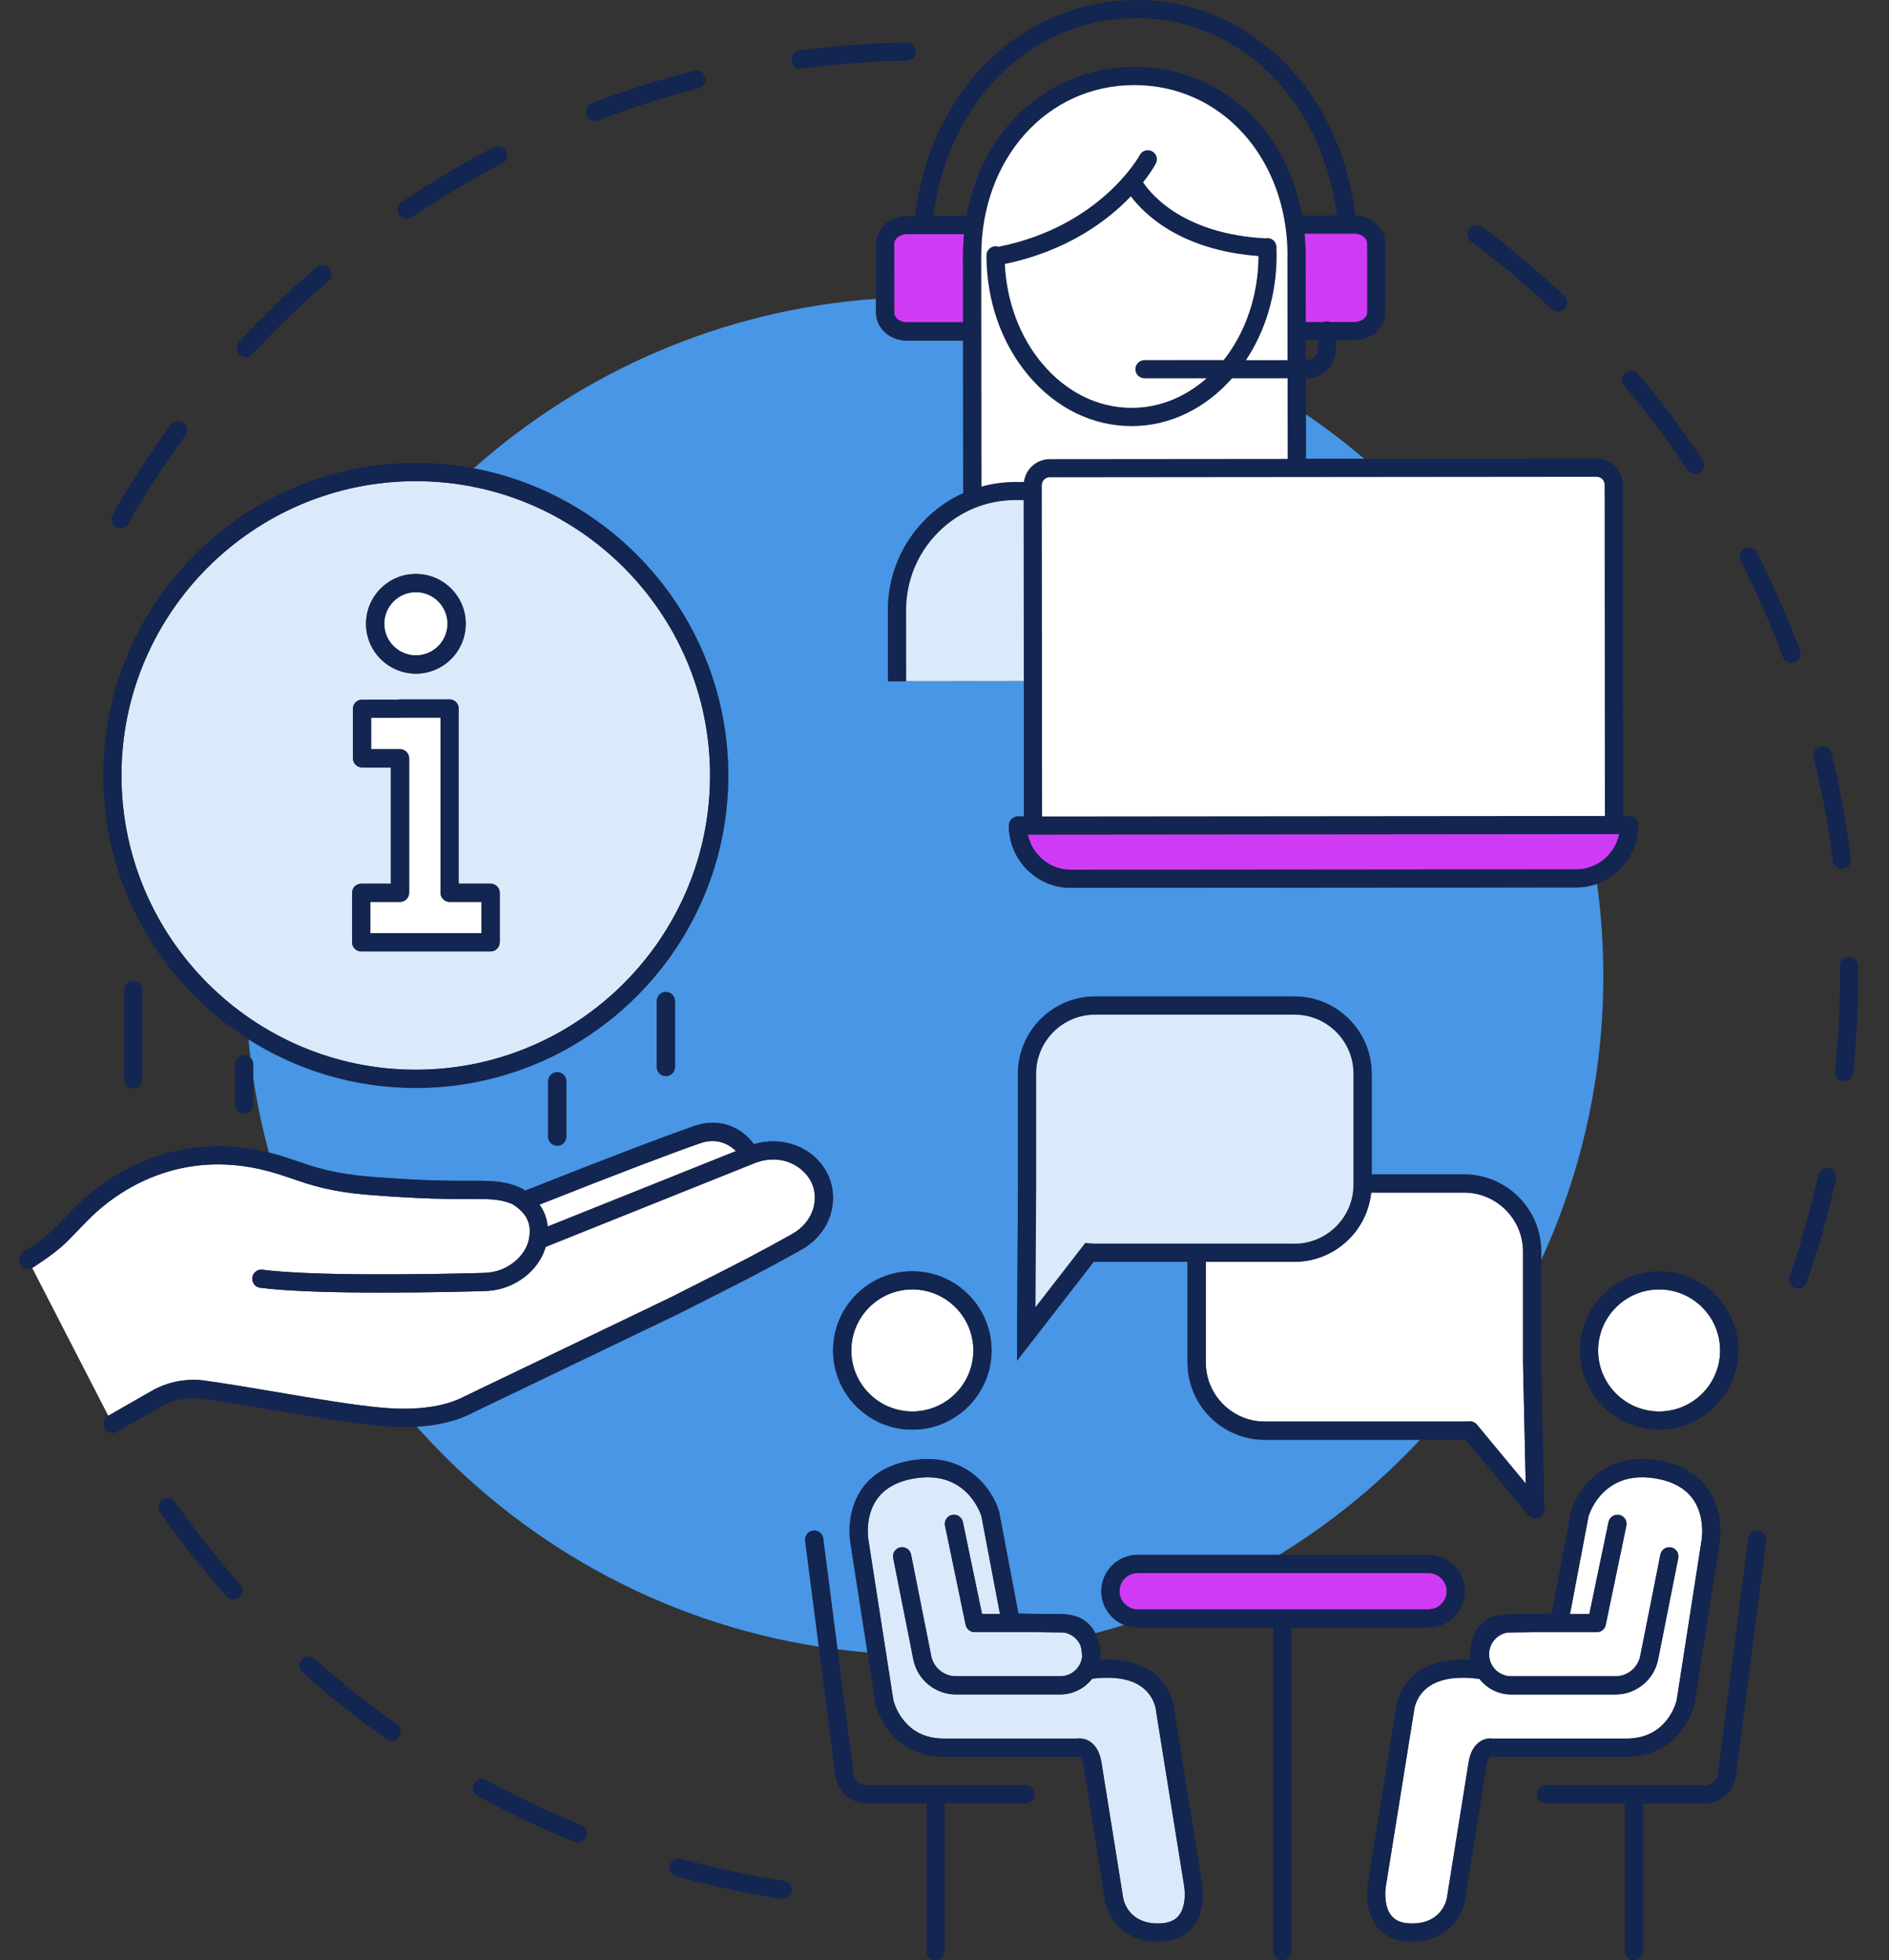 <svg width="53" height="55" viewBox="0 0 53 55" fill="none" xmlns="http://www.w3.org/2000/svg">
<rect x="0" y="0" width="53" height="55" fill="#333333" stroke="none"/>
<g clip-path="url(#clip0_187_575)">
<path d="M4.906 42.136C4.824 42.02 4.666 41.993 4.55 42.074C4.435 42.155 4.407 42.314 4.488 42.429C5.062 43.248 5.692 44.042 6.357 44.79C6.408 44.846 6.478 44.876 6.548 44.876C6.608 44.876 6.669 44.855 6.718 44.811C6.823 44.718 6.833 44.556 6.739 44.451C6.086 43.717 5.469 42.939 4.906 42.136Z" fill="#132551"/>
<path d="M11.136 48.38C10.335 47.814 9.558 47.195 8.826 46.541C8.72 46.448 8.559 46.456 8.465 46.561C8.371 46.667 8.38 46.828 8.485 46.922C9.231 47.589 10.024 48.22 10.842 48.798C10.887 48.829 10.938 48.845 10.989 48.845C11.069 48.845 11.147 48.808 11.197 48.736C11.279 48.621 11.252 48.462 11.136 48.381V48.38Z" fill="#132551"/>
<path d="M21.996 52.77C21.024 52.62 20.053 52.413 19.108 52.153C18.972 52.116 18.831 52.195 18.794 52.332C18.757 52.467 18.837 52.608 18.973 52.645C19.938 52.91 20.928 53.122 21.919 53.275C21.932 53.277 21.945 53.278 21.958 53.278C22.081 53.278 22.191 53.188 22.21 53.062C22.231 52.922 22.136 52.793 21.996 52.771V52.77Z" fill="#132551"/>
<path d="M16.311 51.206C15.402 50.838 14.504 50.413 13.642 49.942C13.518 49.874 13.362 49.92 13.295 50.043C13.228 50.167 13.273 50.323 13.397 50.39C14.276 50.87 15.192 51.304 16.119 51.679C16.15 51.692 16.182 51.698 16.215 51.698C16.315 51.698 16.411 51.638 16.452 51.538C16.505 51.407 16.442 51.259 16.311 51.206Z" fill="#132551"/>
<path d="M51.319 32.776C51.182 32.745 51.045 32.833 51.015 32.97C50.802 33.928 50.532 34.884 50.209 35.811C50.163 35.945 50.233 36.089 50.367 36.136C50.395 36.146 50.423 36.15 50.45 36.15C50.556 36.15 50.655 36.083 50.691 35.978C51.02 35.032 51.296 34.057 51.513 33.081C51.543 32.943 51.457 32.806 51.319 32.776Z" fill="#132551"/>
<path d="M47.344 13.18C47.393 13.255 47.475 13.294 47.557 13.294C47.605 13.294 47.654 13.28 47.698 13.251C47.815 13.172 47.847 13.015 47.769 12.897C47.215 12.064 46.608 11.255 45.961 10.489C45.869 10.382 45.709 10.367 45.601 10.459C45.494 10.55 45.48 10.711 45.571 10.819C46.205 11.569 46.802 12.364 47.344 13.18Z" fill="#132551"/>
<path d="M41.277 6.777C42.064 7.364 42.824 8.002 43.54 8.675C43.589 8.721 43.652 8.744 43.715 8.744C43.783 8.744 43.85 8.717 43.9 8.664C43.997 8.561 43.992 8.399 43.889 8.303C43.16 7.617 42.384 6.966 41.582 6.367C41.469 6.283 41.309 6.306 41.224 6.419C41.14 6.533 41.163 6.693 41.276 6.777H41.277Z" fill="#132551"/>
<path d="M51.424 24.158C51.44 24.287 51.55 24.382 51.677 24.382C51.688 24.382 51.698 24.382 51.709 24.38C51.849 24.363 51.948 24.235 51.931 24.094C51.807 23.1 51.623 22.103 51.386 21.133C51.352 20.996 51.214 20.912 51.077 20.946C50.941 20.979 50.856 21.118 50.89 21.254C51.123 22.207 51.303 23.183 51.426 24.158H51.424Z" fill="#132551"/>
<path d="M52.133 27.099C52.132 26.959 52.016 26.848 51.875 26.847C51.734 26.849 51.621 26.963 51.623 27.105C51.623 27.198 51.624 27.29 51.624 27.383C51.624 28.276 51.578 29.175 51.486 30.056C51.472 30.196 51.574 30.322 51.714 30.336C51.723 30.336 51.732 30.337 51.74 30.337C51.87 30.337 51.98 30.239 51.993 30.108C52.087 29.209 52.133 28.293 52.133 27.382C52.133 27.288 52.133 27.194 52.132 27.099H52.133Z" fill="#132551"/>
<path d="M50.351 18.582C50.483 18.533 50.551 18.386 50.502 18.254C50.153 17.316 49.746 16.388 49.291 15.496C49.227 15.37 49.073 15.32 48.947 15.384C48.822 15.449 48.772 15.602 48.836 15.728C49.282 16.603 49.682 17.512 50.023 18.431C50.062 18.534 50.159 18.598 50.262 18.598C50.291 18.598 50.322 18.593 50.351 18.582Z" fill="#132551"/>
<path d="M6.897 10.017C6.965 10.017 7.033 9.99 7.085 9.936C7.752 9.215 8.467 8.526 9.211 7.887C9.318 7.796 9.331 7.634 9.238 7.527C9.147 7.42 8.985 7.408 8.879 7.5C8.119 8.152 7.39 8.856 6.71 9.59C6.614 9.693 6.62 9.855 6.724 9.951C6.773 9.996 6.835 10.019 6.898 10.019L6.897 10.017Z" fill="#132551"/>
<path d="M3.25 14.787C3.29 14.81 3.333 14.82 3.377 14.82C3.465 14.82 3.551 14.774 3.599 14.691C4.084 13.839 4.624 13.006 5.205 12.213C5.288 12.099 5.263 11.94 5.15 11.856C5.036 11.773 4.877 11.798 4.793 11.912C4.201 12.719 3.65 13.57 3.155 14.439C3.085 14.562 3.128 14.717 3.25 14.788V14.787Z" fill="#132551"/>
<path d="M22.464 1.926C22.475 1.926 22.487 1.926 22.498 1.924C23.468 1.794 24.459 1.719 25.443 1.701C25.583 1.698 25.696 1.581 25.693 1.441C25.69 1.3 25.574 1.186 25.433 1.19C24.429 1.21 23.419 1.286 22.43 1.419C22.29 1.438 22.192 1.565 22.211 1.706C22.228 1.834 22.337 1.927 22.464 1.927V1.926Z" fill="#132551"/>
<path d="M16.695 3.39C16.725 3.39 16.756 3.384 16.786 3.372C17.702 3.023 18.648 2.723 19.6 2.482C19.736 2.447 19.819 2.309 19.785 2.172C19.751 2.035 19.611 1.953 19.474 1.987C18.505 2.233 17.54 2.539 16.604 2.895C16.473 2.945 16.406 3.093 16.456 3.225C16.496 3.326 16.592 3.39 16.696 3.39H16.695Z" fill="#132551"/>
<path d="M11.414 6.138C11.464 6.138 11.514 6.124 11.557 6.094C12.371 5.543 13.224 5.035 14.093 4.582C14.217 4.517 14.267 4.363 14.201 4.237C14.136 4.113 13.982 4.064 13.857 4.129C12.97 4.59 12.1 5.109 11.271 5.671C11.154 5.75 11.123 5.909 11.202 6.026C11.252 6.099 11.332 6.138 11.414 6.138Z" fill="#132551"/>
<path d="M30.9 44.645C30.9 44.083 31.357 43.626 31.919 43.626H35.889C37.348 42.73 38.678 41.642 39.843 40.397H35.487C34.292 40.397 33.32 39.425 33.32 38.23V35.404H30.728C30.714 35.404 30.7 35.404 30.686 35.404L28.535 38.179L28.562 33.261C28.562 33.253 28.562 33.246 28.562 33.238V30.126C28.562 28.931 29.534 27.959 30.729 27.959H36.319C37.513 27.959 38.486 28.93 38.486 30.126V32.952H41.077C42.272 32.952 43.244 33.924 43.244 35.119V35.348C44.361 32.925 44.985 30.227 44.985 27.383C44.985 26.506 44.925 25.643 44.81 24.799C44.627 24.865 44.43 24.899 44.229 24.899L30.045 24.912H30.043C29.085 24.912 28.307 24.128 28.306 23.165C28.306 23.098 28.333 23.032 28.38 22.984C28.428 22.936 28.493 22.909 28.561 22.909H28.729L28.726 19.11L25.426 19.114H24.915L24.913 17.13C24.913 16.167 25.284 15.262 25.958 14.581C26.274 14.262 26.637 14.012 27.033 13.834C27.029 13.816 27.027 13.798 27.027 13.779L27.023 9.555H25.446V9.556C25.222 9.556 25.009 9.478 24.847 9.339C24.674 9.189 24.58 8.988 24.579 8.771V8.384C20.259 8.689 16.338 10.434 13.291 13.141C17.352 13.906 20.433 17.478 20.433 21.757C20.433 26.591 16.5 30.524 11.666 30.524C9.941 30.524 8.331 30.023 6.973 29.16C6.989 29.333 7.007 29.506 7.028 29.678C7.076 29.724 7.105 29.788 7.105 29.86V30.246C7.212 30.958 7.36 31.656 7.544 32.34C7.679 32.373 7.816 32.41 7.953 32.454C8.094 32.498 8.227 32.544 8.355 32.587C8.886 32.768 9.386 32.94 10.447 33.022C11.908 33.136 12.575 33.134 13.22 33.132H13.412C13.708 33.132 13.98 33.138 14.283 33.215C14.469 33.263 14.609 33.322 14.713 33.393C14.72 33.398 14.727 33.403 14.733 33.408C16.998 32.511 18.597 31.899 19.485 31.592C20.216 31.338 20.826 31.655 21.151 32.103C21.973 31.86 22.824 32.188 23.201 32.906C23.558 33.583 23.374 34.582 22.447 35.084C21.479 35.626 20.964 35.886 19.939 36.406C19.679 36.536 19.388 36.684 19.047 36.857C19.046 36.857 19.044 36.859 19.042 36.86L13.272 39.632C12.842 39.861 12.313 39.993 11.693 40.029C14.561 43.258 18.51 45.505 22.974 46.202L22.591 43.232C22.573 43.092 22.671 42.964 22.812 42.946C22.951 42.928 23.08 43.026 23.098 43.167L23.499 46.277C23.777 46.312 24.057 46.341 24.339 46.364L23.866 43.328C23.851 43.244 23.721 42.459 24.167 41.8C24.453 41.377 24.904 41.104 25.509 40.99C27.094 40.69 27.851 41.788 28.03 42.41L28.035 42.433L28.573 45.273C28.697 45.276 28.878 45.282 29.122 45.285H29.748C29.8 45.285 29.85 45.291 29.9 45.297C30.277 45.32 30.496 45.493 30.614 45.641C30.661 45.698 30.699 45.76 30.73 45.823C31.002 45.753 31.273 45.675 31.54 45.594C31.165 45.443 30.9 45.075 30.9 44.648V44.645ZM15.889 31.892C15.889 32.033 15.774 32.147 15.634 32.147C15.493 32.147 15.379 32.033 15.379 31.892V30.338C15.379 30.197 15.493 30.083 15.634 30.083C15.774 30.083 15.889 30.197 15.889 30.338V31.892ZM18.937 29.939C18.937 30.08 18.822 30.194 18.682 30.194C18.541 30.194 18.427 30.08 18.427 29.939V28.087C18.427 27.946 18.541 27.831 18.682 27.831C18.822 27.831 18.937 27.946 18.937 28.087V29.939ZM25.596 40.113C24.371 40.113 23.374 39.116 23.374 37.891C23.374 36.665 24.371 35.668 25.596 35.668C26.822 35.668 27.819 36.665 27.819 37.891C27.819 39.116 26.822 40.113 25.596 40.113Z" fill="#4896E5"/>
<path d="M38.276 12.873C37.754 12.428 37.208 12.01 36.638 11.623V12.875L38.276 12.874V12.873Z" fill="#4896E5"/>
<path d="M25.18 8.952C25.248 9.011 25.344 9.044 25.445 9.044H27.022L27.02 7.181C27.02 6.973 27.03 6.768 27.049 6.567H25.442C25.249 6.569 25.085 6.695 25.085 6.844L25.087 8.77C25.087 8.86 25.145 8.923 25.179 8.952H25.18Z" fill="#CF3BF5"/>
<path d="M24.845 9.339C25.007 9.478 25.22 9.556 25.444 9.556H27.022L27.026 13.779C27.026 13.798 27.028 13.816 27.032 13.834C26.636 14.012 26.273 14.263 25.957 14.581C25.282 15.262 24.911 16.167 24.912 17.13L24.914 19.114H25.425L25.423 17.128C25.423 16.302 25.74 15.524 26.32 14.94C26.898 14.355 27.669 14.033 28.488 14.032H28.72L28.725 19.11L28.728 22.907H28.56C28.493 22.907 28.427 22.934 28.379 22.982C28.331 23.03 28.305 23.095 28.305 23.163C28.305 24.127 29.084 24.91 30.042 24.91H30.044L44.228 24.897C44.43 24.897 44.626 24.862 44.81 24.797C45.05 24.71 45.271 24.571 45.456 24.384C45.784 24.053 45.964 23.614 45.964 23.147C45.964 23.006 45.849 22.892 45.709 22.892H45.541L45.533 13.603C45.533 13.197 45.203 12.866 44.798 12.866L38.279 12.872H36.641L36.64 11.622V10.611H36.665C37.117 10.611 37.486 10.24 37.485 9.785V9.544H38.003C38.228 9.544 38.441 9.466 38.603 9.326C38.775 9.176 38.87 8.974 38.869 8.757L38.867 6.831C38.867 6.614 38.772 6.412 38.6 6.264C38.444 6.129 38.242 6.054 38.029 6.048C37.825 4.421 37.196 2.998 36.202 1.923C35.055 0.682 33.53 0 31.905 0H31.9C30.332 0.001 28.846 0.614 27.718 1.724C26.596 2.827 25.892 4.324 25.672 6.059H25.445C24.967 6.059 24.578 6.412 24.578 6.845V8.384L24.58 8.771C24.58 8.988 24.675 9.19 24.848 9.339H24.845ZM25.086 6.844C25.086 6.696 25.249 6.569 25.443 6.569H27.05C27.031 6.769 27.021 6.974 27.021 7.182L27.023 9.043H25.446V9.044C25.345 9.044 25.249 9.01 25.181 8.952C25.146 8.923 25.089 8.86 25.089 8.77L25.087 6.844H25.086ZM38.267 8.941C38.198 9 38.102 9.034 38.001 9.034H37.32C37.291 9.023 37.26 9.017 37.227 9.017C37.194 9.017 37.163 9.024 37.133 9.035H36.635L36.633 7.174C36.633 6.966 36.622 6.761 36.603 6.56H37.998V6.559C38.099 6.559 38.195 6.593 38.264 6.651C38.298 6.681 38.355 6.744 38.355 6.833L38.357 8.759C38.357 8.849 38.3 8.912 38.266 8.941H38.267ZM32.111 10.105C31.971 10.105 31.856 10.22 31.856 10.361C31.856 10.501 31.971 10.616 32.111 10.616H33.854C33.266 11.135 32.539 11.443 31.754 11.444H31.751C30.809 11.444 29.92 11.005 29.249 10.209C28.614 9.455 28.245 8.469 28.194 7.408C29.963 7.037 31.087 6.182 31.73 5.51C32.116 6.024 33.139 7.023 35.311 7.186C35.306 8.315 34.935 9.342 34.336 10.104L32.112 10.106L32.111 10.105ZM35.821 7.158C35.821 7.095 35.82 7.031 35.818 6.966C35.82 6.941 35.818 6.916 35.813 6.892L35.811 6.881C35.784 6.751 35.663 6.664 35.53 6.68C35.52 6.681 35.51 6.683 35.501 6.685C33.246 6.562 32.33 5.494 32.074 5.113C32.306 4.82 32.418 4.614 32.432 4.587C32.497 4.462 32.45 4.309 32.325 4.242C32.201 4.176 32.046 4.224 31.981 4.348C31.97 4.368 30.884 6.35 28.016 6.922C27.979 6.91 27.938 6.905 27.897 6.911C27.771 6.929 27.679 7.036 27.679 7.164C27.68 8.436 28.1 9.634 28.86 10.536C29.63 11.45 30.657 11.954 31.752 11.954H31.755C32.848 11.954 33.84 11.441 34.572 10.613H36.128L36.13 12.874L29.455 12.88C29.084 12.88 28.776 13.16 28.729 13.521H28.49C28.164 13.521 27.845 13.566 27.539 13.652L27.533 7.181C27.531 4.45 29.376 2.39 31.825 2.387H31.829C34.276 2.387 36.123 4.443 36.126 7.173L36.129 10.101H34.965C35.503 9.289 35.825 8.267 35.824 7.157L35.821 7.158ZM44.797 13.378C44.92 13.378 45.02 13.481 45.02 13.605L45.029 22.894L29.238 22.908L29.23 13.619C29.23 13.494 29.331 13.391 29.454 13.391L44.797 13.377V13.378ZM30.042 24.401C29.453 24.401 28.959 23.979 28.841 23.419L45.425 23.404C45.377 23.638 45.263 23.852 45.092 24.025C44.861 24.258 44.552 24.388 44.226 24.388L30.042 24.401ZM36.973 9.787C36.973 9.961 36.834 10.101 36.663 10.101H36.637V9.546H36.974V9.787H36.973ZM31.898 0.51H31.903C33.383 0.51 34.776 1.135 35.825 2.269C36.734 3.251 37.313 4.554 37.512 6.047H36.534C36.346 5.009 35.9 4.078 35.23 3.356C34.343 2.402 33.134 1.877 31.827 1.877H31.823C30.515 1.878 29.305 2.406 28.419 3.363C27.75 4.086 27.305 5.017 27.119 6.057H26.183C26.626 2.783 28.951 0.513 31.898 0.51Z" fill="#132551"/>
<path d="M38.265 6.65C38.196 6.591 38.1 6.558 37.999 6.558H36.604C36.623 6.761 36.634 6.966 36.634 7.174L36.636 9.035H37.134C37.164 9.023 37.195 9.016 37.228 9.016C37.261 9.016 37.292 9.023 37.321 9.034H38.002C38.103 9.034 38.199 8.999 38.268 8.941C38.302 8.912 38.359 8.849 38.359 8.759L38.357 6.833C38.357 6.744 38.3 6.681 38.266 6.651L38.265 6.65Z" fill="#CF3BF5"/>
<path d="M36.124 7.174C36.122 4.444 34.274 2.388 31.827 2.388H31.823C29.374 2.39 27.529 4.451 27.531 7.182L27.537 13.653C27.844 13.568 28.162 13.523 28.488 13.523H28.727C28.774 13.162 29.081 12.882 29.453 12.882L36.128 12.876L36.126 10.614H34.569C33.838 11.443 32.846 11.955 31.753 11.956H31.75C30.655 11.956 29.628 11.453 28.857 10.538C28.097 9.636 27.678 8.439 27.677 7.166C27.677 7.039 27.769 6.932 27.895 6.913C27.936 6.907 27.976 6.911 28.014 6.924C30.881 6.352 31.968 4.37 31.979 4.35C32.045 4.225 32.199 4.178 32.323 4.244C32.448 4.311 32.495 4.464 32.43 4.589C32.416 4.616 32.304 4.823 32.072 5.115C32.328 5.496 33.243 6.564 35.499 6.687C35.509 6.685 35.518 6.683 35.528 6.682C35.66 6.666 35.782 6.752 35.809 6.883L35.811 6.894C35.816 6.919 35.818 6.944 35.816 6.968C35.818 7.032 35.819 7.097 35.819 7.16C35.819 8.269 35.499 9.292 34.959 10.105H36.124L36.121 7.176L36.124 7.174Z" fill="white"/>
<path d="M28.488 14.032C27.669 14.032 26.898 14.356 26.32 14.94C25.74 15.524 25.422 16.302 25.423 17.128L25.425 19.113L28.725 19.11L28.72 14.031H28.488V14.032Z" fill="#DAEAFA"/>
<path d="M31.729 5.509C31.086 6.182 29.962 7.037 28.193 7.407C28.244 8.468 28.613 9.454 29.248 10.208C29.919 11.004 30.808 11.443 31.75 11.443H31.753C32.538 11.443 33.265 11.134 33.853 10.614H32.11V10.615C31.97 10.615 31.855 10.5 31.855 10.36C31.855 10.219 31.97 10.104 32.11 10.104L34.334 10.102C34.934 9.34 35.305 8.313 35.309 7.184C33.137 7.021 32.114 6.022 31.728 5.508L31.729 5.509Z" fill="white"/>
<path d="M29.454 13.391C29.331 13.391 29.23 13.494 29.23 13.619L29.238 22.908L45.029 22.894L45.021 13.605C45.021 13.48 44.92 13.378 44.797 13.378L29.454 13.392V13.391Z" fill="white"/>
<path d="M45.093 24.025C45.264 23.852 45.378 23.637 45.426 23.404L28.842 23.419C28.96 23.979 29.453 24.401 30.043 24.401H30.044L44.228 24.388C44.555 24.388 44.863 24.259 45.094 24.025H45.093Z" fill="#CF3BF5"/>
<path d="M35.488 39.887H41.076C41.123 39.887 41.172 39.883 41.218 39.88C41.301 39.874 41.382 39.907 41.435 39.971L42.806 41.625L42.731 38.255C42.731 38.255 42.731 38.251 42.731 38.249C42.731 38.241 42.731 38.233 42.731 38.225V35.118C42.731 34.205 41.987 33.461 41.074 33.461H38.47C38.358 34.551 37.435 35.404 36.316 35.404H33.829V38.23C33.829 39.143 34.572 39.887 35.486 39.887H35.488Z" fill="white"/>
<path d="M41.076 32.951H38.484V30.125C38.484 28.931 37.512 27.958 36.318 27.958H30.728C29.534 27.958 28.561 28.93 28.561 30.125V33.237C28.561 33.244 28.561 33.252 28.561 33.26L28.534 38.178L30.685 35.403C30.699 35.403 30.713 35.403 30.727 35.403H33.319V38.229C33.319 39.424 34.291 40.396 35.486 40.396H41.074C41.09 40.396 41.108 40.396 41.123 40.396L42.88 42.514C42.929 42.573 43.001 42.606 43.077 42.606C43.107 42.606 43.137 42.601 43.166 42.59C43.267 42.552 43.335 42.453 43.332 42.345L43.24 38.251C43.24 38.244 43.24 38.237 43.24 38.229V35.117C43.24 33.922 42.268 32.95 41.073 32.95L41.076 32.951ZM30.587 34.886L30.45 34.875L29.054 36.675L29.073 33.256C29.073 33.248 29.073 33.241 29.073 33.233V30.126C29.073 29.213 29.816 28.471 30.729 28.471H36.319C37.232 28.471 37.975 29.213 37.975 30.126V33.238C37.975 34.151 37.232 34.895 36.319 34.895H30.729C30.686 34.895 30.642 34.892 30.587 34.888V34.886ZM33.831 35.403H36.318C37.437 35.403 38.36 34.55 38.472 33.46H41.076C41.99 33.46 42.733 34.204 42.733 35.117V38.224C42.733 38.232 42.733 38.24 42.733 38.248C42.733 38.25 42.733 38.252 42.733 38.254L42.808 41.624L41.437 39.97C41.384 39.906 41.303 39.873 41.22 39.879C41.174 39.883 41.126 39.886 41.078 39.886H35.49C34.577 39.886 33.833 39.142 33.833 38.229V35.403H33.831Z" fill="#132551"/>
<path d="M40.081 45.155C40.362 45.155 40.59 44.926 40.59 44.646C40.59 44.365 40.362 44.136 40.081 44.136H31.919C31.638 44.136 31.41 44.365 31.41 44.646C31.41 44.926 31.638 45.155 31.919 45.155H40.081Z" fill="#CF3BF5"/>
<path d="M40.081 45.666C40.643 45.666 41.1 45.208 41.1 44.646C41.1 44.083 40.643 43.626 40.081 43.626H31.919C31.357 43.626 30.9 44.084 30.9 44.646C30.9 45.074 31.165 45.44 31.54 45.592C31.657 45.639 31.785 45.666 31.919 45.666H35.723C35.723 45.671 35.721 45.677 35.721 45.682V54.746C35.721 54.886 35.835 55.001 35.976 55.001C36.117 55.001 36.231 54.886 36.231 54.746V45.682C36.231 45.676 36.23 45.671 36.229 45.666H40.08H40.081ZM31.41 44.646C31.41 44.364 31.638 44.136 31.919 44.136H40.081C40.362 44.136 40.59 44.365 40.59 44.646C40.59 44.926 40.362 45.155 40.081 45.155H31.919C31.638 45.155 31.41 44.926 31.41 44.646Z" fill="#132551"/>
<path d="M30.644 47.1C30.437 47.368 30.113 47.542 29.749 47.542H26.821C26.244 47.542 25.742 47.132 25.628 46.566L25.062 43.716C25.035 43.578 25.124 43.444 25.263 43.416C25.402 43.389 25.535 43.478 25.563 43.617L26.129 46.466C26.195 46.793 26.487 47.032 26.822 47.032H29.75C30.058 47.032 30.313 46.804 30.36 46.51C30.36 46.405 30.351 46.289 30.323 46.183C30.245 45.989 30.07 45.843 29.859 45.805C29.848 45.805 29.837 45.804 29.825 45.803C29.546 45.801 29.31 45.797 29.115 45.794H27.346C27.225 45.794 27.12 45.709 27.095 45.591L26.516 42.807C26.487 42.669 26.576 42.534 26.714 42.505C26.851 42.477 26.987 42.565 27.016 42.703L27.553 45.283H28.057L27.537 42.541C27.496 42.412 27.073 41.213 25.606 41.49C25.14 41.578 24.799 41.777 24.592 42.084C24.248 42.591 24.369 43.227 24.37 43.233L24.372 43.243L25.066 47.704C25.09 47.799 25.36 48.781 26.472 48.781H30.227C30.244 48.779 30.265 48.776 30.288 48.776C30.365 48.776 30.475 48.794 30.586 48.868C30.753 48.979 30.861 49.176 30.905 49.453L31.515 53.262C31.528 53.334 31.675 54.004 32.556 53.967C32.794 53.958 32.963 53.886 33.075 53.747C33.312 53.452 33.23 52.943 33.228 52.938L32.441 48.031V48.017C32.439 48.004 32.412 47.637 32.083 47.368C31.771 47.111 31.287 47.022 30.646 47.101L30.644 47.1Z" fill="#DAEAFA"/>
<path d="M29.9 45.295C29.85 45.288 29.8 45.283 29.749 45.283H29.122C28.878 45.279 28.697 45.276 28.573 45.272L28.035 42.431L28.03 42.408C27.851 41.786 27.094 40.688 25.509 40.988C24.904 41.102 24.453 41.375 24.167 41.797C23.721 42.457 23.851 43.242 23.866 43.325L24.339 46.362L24.561 47.791L24.564 47.807C24.677 48.32 25.221 49.291 26.47 49.291H30.274L30.303 49.284C30.303 49.284 30.299 49.291 30.301 49.293C30.312 49.3 30.369 49.347 30.399 49.534L31.008 53.346C31.076 53.745 31.471 54.48 32.487 54.48C32.515 54.48 32.544 54.48 32.574 54.478C32.961 54.462 33.263 54.324 33.47 54.067C33.854 53.589 33.733 52.877 33.729 52.852L32.945 47.974C32.936 47.871 32.869 47.362 32.414 46.981C32.042 46.671 31.523 46.531 30.869 46.567C30.869 46.559 30.869 46.551 30.869 46.542C30.874 46.5 30.877 46.457 30.877 46.413C30.877 46.281 30.853 46.156 30.811 46.039C30.791 45.966 30.764 45.892 30.729 45.822C30.697 45.759 30.66 45.697 30.613 45.64C30.495 45.493 30.276 45.319 29.899 45.296L29.9 45.295ZM32.438 48.016V48.03L33.227 52.937C33.227 52.942 33.31 53.451 33.073 53.746C32.961 53.885 32.791 53.957 32.554 53.966C31.673 54.002 31.527 53.333 31.513 53.261L30.903 49.452C30.859 49.175 30.751 48.978 30.584 48.867C30.473 48.793 30.363 48.776 30.286 48.776C30.262 48.776 30.241 48.778 30.225 48.779H26.47C25.358 48.779 25.087 47.798 25.064 47.703L24.37 43.242L24.368 43.232C24.367 43.226 24.246 42.59 24.59 42.083C24.797 41.776 25.139 41.578 25.604 41.489C27.072 41.212 27.495 42.411 27.535 42.54L28.055 45.282H27.552L27.014 42.702C26.985 42.564 26.85 42.475 26.712 42.504C26.574 42.533 26.485 42.667 26.514 42.806L27.093 45.59C27.117 45.709 27.222 45.793 27.344 45.793H29.113C29.309 45.796 29.544 45.799 29.823 45.802C29.835 45.802 29.846 45.802 29.857 45.804C30.068 45.842 30.243 45.987 30.321 46.182C30.349 46.288 30.358 46.405 30.358 46.509C30.311 46.804 30.056 47.031 29.748 47.031H26.82C26.486 47.031 26.193 46.792 26.127 46.465L25.561 43.616C25.534 43.477 25.4 43.388 25.261 43.415C25.122 43.442 25.033 43.577 25.06 43.715L25.626 46.565C25.74 47.131 26.242 47.541 26.819 47.541H29.747C30.111 47.541 30.435 47.367 30.642 47.099C31.283 47.02 31.766 47.11 32.079 47.366C32.408 47.635 32.436 48.002 32.436 48.015L32.438 48.016Z" fill="#132551"/>
<path d="M22.812 42.945C22.672 42.963 22.574 43.09 22.591 43.231L22.974 46.201L23.441 49.823C23.498 50.267 23.879 50.602 24.326 50.602H25.996V54.746C25.996 54.886 26.111 55.001 26.252 55.001C26.392 55.001 26.507 54.886 26.507 54.746V50.602H28.773C28.914 50.602 29.028 50.487 29.028 50.347C29.028 50.206 28.914 50.092 28.773 50.092H24.325C24.134 50.092 23.971 49.949 23.946 49.759L23.497 46.276L23.096 43.166C23.078 43.026 22.949 42.927 22.81 42.945H22.812Z" fill="#132551"/>
<path d="M25.598 36.179C24.654 36.179 23.886 36.946 23.886 37.891C23.886 38.835 24.653 39.602 25.598 39.602C26.542 39.602 27.309 38.835 27.309 37.891C27.309 36.946 26.542 36.179 25.598 36.179Z" fill="white"/>
<path d="M25.597 35.669C24.372 35.669 23.375 36.665 23.375 37.891C23.375 39.116 24.372 40.113 25.597 40.113C26.823 40.113 27.82 39.116 27.82 37.891C27.82 36.665 26.823 35.669 25.597 35.669ZM25.597 39.602C24.654 39.602 23.886 38.834 23.886 37.89C23.886 36.945 24.653 36.178 25.597 36.178C26.542 36.178 27.309 36.945 27.309 37.89C27.309 38.834 26.542 39.602 25.597 39.602Z" fill="#132551"/>
<path d="M41.882 48.779H45.637C46.756 48.779 47.019 47.804 47.043 47.704L47.737 43.243C47.737 43.243 47.738 43.236 47.739 43.233C47.739 43.23 47.809 42.847 47.686 42.443C47.529 41.929 47.13 41.609 46.502 41.49C45.025 41.212 44.611 42.407 44.57 42.54L44.05 45.283H44.593L45.131 42.703C45.16 42.565 45.296 42.477 45.433 42.505C45.571 42.534 45.66 42.669 45.631 42.807L45.051 45.591C45.026 45.709 44.923 45.794 44.801 45.794H42.992C42.8 45.797 42.57 45.8 42.299 45.803C42.005 45.85 41.779 46.105 41.779 46.413C41.779 46.754 42.057 47.032 42.398 47.032H45.327C45.661 47.032 45.954 46.793 46.02 46.465L46.586 43.617C46.613 43.478 46.747 43.389 46.886 43.416C47.025 43.443 47.114 43.578 47.087 43.716L46.521 46.565C46.407 47.132 45.904 47.542 45.328 47.542H42.399C42.037 47.542 41.715 47.37 41.508 47.104C41.503 47.104 41.498 47.104 41.492 47.103C41.331 47.082 41.182 47.072 41.041 47.072C40.607 47.072 40.268 47.17 40.028 47.367C39.699 47.636 39.672 48.003 39.67 48.018C39.67 48.026 39.668 48.036 39.667 48.044L38.882 52.932C38.857 53.078 38.837 53.502 39.036 53.747C39.148 53.885 39.316 53.956 39.553 53.966C40.432 54.001 40.581 53.333 40.595 53.257C40.595 53.257 41.118 49.985 41.204 49.452C41.248 49.175 41.355 48.978 41.522 48.867C41.669 48.769 41.812 48.77 41.883 48.779L41.882 48.779Z" fill="white"/>
<path d="M47.543 47.807C47.544 47.802 47.545 47.797 47.546 47.791L48.241 43.325C48.256 43.242 48.385 42.457 47.94 41.797C47.654 41.375 47.203 41.102 46.598 40.988C45.011 40.688 44.256 41.786 44.077 42.408C44.075 42.415 44.073 42.423 44.072 42.431L43.534 45.272C43.41 45.275 43.229 45.279 42.985 45.283H42.398C42.351 45.283 42.305 45.288 42.259 45.293C41.85 45.302 41.616 45.484 41.492 45.639C41.266 45.918 41.229 46.296 41.237 46.566C40.583 46.531 40.064 46.67 39.692 46.98C39.237 47.361 39.17 47.87 39.161 47.973L38.378 52.846C38.373 52.876 38.252 53.587 38.636 54.065C38.843 54.322 39.145 54.46 39.532 54.476C39.562 54.477 39.591 54.478 39.619 54.478C40.635 54.478 41.03 53.742 41.099 53.341C41.099 53.341 41.622 50.066 41.708 49.532C41.737 49.351 41.796 49.288 41.82 49.286C41.834 49.288 41.849 49.29 41.863 49.29H45.637C46.885 49.29 47.429 48.319 47.543 47.807ZM41.204 49.453C41.119 49.986 40.595 53.257 40.595 53.258C40.581 53.334 40.432 54.002 39.553 53.967C39.316 53.958 39.148 53.886 39.036 53.748C38.837 53.502 38.857 53.079 38.882 52.934L39.667 48.045C39.668 48.037 39.669 48.027 39.67 48.019C39.671 48.004 39.699 47.637 40.028 47.368C40.267 47.171 40.607 47.073 41.041 47.073C41.182 47.073 41.333 47.083 41.492 47.104C41.497 47.104 41.502 47.104 41.508 47.105C41.715 47.371 42.037 47.543 42.4 47.543H45.328C45.905 47.543 46.407 47.133 46.521 46.566L47.087 43.717C47.114 43.579 47.025 43.445 46.886 43.417C46.747 43.39 46.614 43.479 46.586 43.618L46.02 46.466C45.954 46.794 45.661 47.032 45.327 47.032H42.398C42.057 47.032 41.78 46.755 41.78 46.414C41.78 46.106 42.006 45.851 42.299 45.804C42.571 45.802 42.801 45.799 42.992 45.795H44.801C44.922 45.795 45.026 45.711 45.052 45.592L45.631 42.808C45.66 42.67 45.571 42.535 45.433 42.506C45.296 42.478 45.16 42.566 45.131 42.704L44.593 45.285H44.05L44.57 42.541C44.612 42.408 45.026 41.212 46.502 41.491C47.13 41.61 47.528 41.93 47.686 42.444C47.809 42.848 47.739 43.231 47.739 43.234C47.739 43.237 47.738 43.241 47.737 43.244L47.043 47.705C47.019 47.805 46.757 48.781 45.637 48.781H41.882C41.811 48.772 41.668 48.77 41.522 48.869C41.355 48.98 41.247 49.177 41.203 49.454L41.204 49.453Z" fill="#132551"/>
<path d="M49.335 42.945C49.196 42.927 49.067 43.025 49.049 43.166L48.198 49.759C48.174 49.949 48.011 50.092 47.819 50.092H43.372C43.231 50.092 43.117 50.206 43.117 50.347C43.117 50.487 43.231 50.602 43.372 50.602H45.59V54.746C45.59 54.886 45.705 55.001 45.845 55.001C45.986 55.001 46.1 54.886 46.1 54.746V50.602H47.819C48.266 50.602 48.647 50.267 48.704 49.823L49.555 43.231C49.573 43.091 49.475 42.963 49.334 42.945H49.335Z" fill="#132551"/>
<path d="M46.55 36.179C45.606 36.179 44.838 36.946 44.838 37.891C44.838 38.835 45.605 39.602 46.55 39.602C47.494 39.602 48.261 38.835 48.261 37.891C48.261 36.946 47.494 36.179 46.55 36.179Z" fill="white"/>
<path d="M44.328 37.891C44.328 39.116 45.325 40.113 46.551 40.113C47.776 40.113 48.773 39.116 48.773 37.891C48.773 36.665 47.776 35.669 46.551 35.669C45.325 35.669 44.328 36.665 44.328 37.891ZM46.551 39.602C45.607 39.602 44.839 38.835 44.839 37.891C44.839 36.946 45.606 36.179 46.551 36.179C47.495 36.179 48.262 36.946 48.262 37.891C48.262 38.835 47.495 39.602 46.551 39.602Z" fill="#132551"/>
<path d="M36.318 34.894C37.231 34.894 37.974 34.151 37.974 33.237V30.125C37.974 29.212 37.231 28.469 36.318 28.469H30.728C29.815 28.469 29.072 29.212 29.072 30.125V33.232C29.072 33.24 29.072 33.248 29.072 33.255L29.053 36.674L30.449 34.874L30.586 34.885C30.64 34.889 30.685 34.892 30.728 34.892H36.318V34.894Z" fill="#DAEAFA"/>
<path d="M11.665 13.5C7.112 13.5 3.408 17.204 3.408 21.757C3.408 26.31 7.112 30.014 11.665 30.014C16.218 30.014 19.922 26.31 19.922 21.757C19.922 17.204 16.218 13.5 11.665 13.5ZM11.669 16.104C12.439 16.104 13.067 16.731 13.067 17.502C13.067 18.274 12.44 18.901 11.669 18.901C10.897 18.901 10.27 18.274 10.27 17.502C10.27 16.731 10.897 16.104 11.669 16.104ZM14.021 26.44C14.021 26.581 13.907 26.695 13.766 26.695H10.136C9.995 26.695 9.88 26.581 9.88 26.44V25.05C9.88 24.909 9.995 24.795 10.136 24.795H10.969V21.533H10.159C10.018 21.533 9.904 21.418 9.904 21.277V19.886C9.904 19.745 10.018 19.631 10.159 19.631H11.168C11.187 19.627 11.206 19.625 11.225 19.625H12.616C12.757 19.625 12.871 19.739 12.871 19.88V24.795H13.768C13.909 24.795 14.024 24.909 14.024 25.05V26.44H14.021Z" fill="#DAEAFA"/>
<path d="M20.432 21.757C20.432 17.477 17.35 13.905 13.29 13.141C12.763 13.042 12.22 12.989 11.665 12.989C6.83 12.989 2.897 16.922 2.897 21.757C2.897 24.867 4.525 27.604 6.973 29.16C8.33 30.024 9.941 30.524 11.666 30.524C16.5 30.524 20.433 26.591 20.433 21.757H20.432ZM11.665 30.014C7.112 30.014 3.408 26.309 3.408 21.757C3.408 17.204 7.112 13.5 11.665 13.5C16.218 13.5 19.922 17.204 19.922 21.757C19.922 26.309 16.218 30.014 11.665 30.014Z" fill="#132551"/>
<path d="M12.359 25.049V20.134H11.28C11.262 20.138 11.243 20.14 11.224 20.14H10.414V21.02H11.224C11.364 21.02 11.479 21.135 11.479 21.276V25.049C11.479 25.189 11.364 25.304 11.224 25.304H10.391V26.184H13.511V25.304H12.614C12.473 25.304 12.359 25.189 12.359 25.049Z" fill="white"/>
<path d="M13.766 24.794H12.869V19.879C12.869 19.738 12.755 19.624 12.614 19.624H11.223C11.204 19.624 11.184 19.626 11.166 19.63H10.157C10.016 19.63 9.902 19.744 9.902 19.885V21.276C9.902 21.417 10.016 21.532 10.157 21.532H10.966V24.794H10.134C9.993 24.794 9.878 24.908 9.878 25.049V26.439C9.878 26.58 9.993 26.694 10.134 26.694H13.764C13.905 26.694 14.019 26.58 14.019 26.439V25.049C14.019 24.908 13.905 24.794 13.764 24.794H13.766ZM13.511 26.185H10.391V25.305H11.224C11.364 25.305 11.479 25.19 11.479 25.05V21.276C11.479 21.136 11.364 21.021 11.224 21.021H10.414V20.141H11.224C11.243 20.141 11.262 20.139 11.28 20.135H12.359V25.05C12.359 25.19 12.473 25.305 12.614 25.305H13.511V26.185Z" fill="#132551"/>
<path d="M11.669 18.388C12.159 18.388 12.556 17.991 12.556 17.501C12.556 17.011 12.159 16.614 11.669 16.614C11.179 16.614 10.781 17.011 10.781 17.501C10.781 17.991 11.179 18.388 11.669 18.388Z" fill="white"/>
<path d="M11.669 18.9C12.439 18.9 13.067 18.273 13.067 17.501C13.067 16.73 12.44 16.103 11.669 16.103C10.897 16.103 10.27 16.73 10.27 17.501C10.27 18.273 10.897 18.9 11.669 18.9ZM12.556 17.501C12.556 17.99 12.158 18.388 11.669 18.388C11.179 18.388 10.782 17.99 10.782 17.501C10.782 17.012 11.179 16.614 11.669 16.614C12.158 16.614 12.556 17.012 12.556 17.501Z" fill="#132551"/>
<path d="M18.683 27.831C18.542 27.831 18.428 27.945 18.428 28.086V29.938C18.428 30.079 18.542 30.193 18.683 30.193C18.823 30.193 18.938 30.079 18.938 29.938V28.086C18.938 27.945 18.823 27.831 18.683 27.831Z" fill="#132551"/>
<path d="M15.634 30.083C15.493 30.083 15.379 30.197 15.379 30.338V31.892C15.379 32.033 15.493 32.147 15.634 32.147C15.774 32.147 15.889 32.033 15.889 31.892V30.338C15.889 30.197 15.774 30.083 15.634 30.083Z" fill="#132551"/>
<path d="M7.027 29.678C6.981 29.633 6.918 29.605 6.849 29.605C6.708 29.605 6.594 29.719 6.594 29.86V30.995C6.594 31.136 6.708 31.25 6.849 31.25C6.989 31.25 7.104 31.136 7.104 30.995V29.86C7.104 29.788 7.075 29.724 7.027 29.678Z" fill="#132551"/>
<path d="M3.995 30.288V27.777C3.995 27.637 3.881 27.522 3.74 27.522C3.6 27.522 3.485 27.637 3.485 27.777V30.288C3.485 30.428 3.6 30.543 3.74 30.543C3.881 30.543 3.995 30.428 3.995 30.288Z" fill="#132551"/>
<path d="M15.367 34.413L20.647 32.297C20.423 32.067 20.068 31.93 19.652 32.075C18.8 32.371 17.281 32.95 15.136 33.799C15.269 33.984 15.346 34.188 15.367 34.414V34.413Z" fill="white"/>
<path d="M5.746 38.737C6.352 38.821 7.044 38.938 7.777 39.062C8.842 39.243 9.943 39.429 10.738 39.499C11.692 39.582 12.486 39.472 13.037 39.176C13.04 39.175 13.044 39.173 13.047 39.172L18.819 36.399C19.159 36.226 19.45 36.079 19.709 35.949C20.727 35.433 21.239 35.175 22.201 34.636C22.853 34.283 22.991 33.601 22.749 33.143C22.514 32.697 21.915 32.372 21.222 32.615C21.221 32.615 21.219 32.615 21.218 32.616L15.309 34.984C15.167 35.477 14.763 35.9 14.223 36.104C14.018 36.183 13.785 36.223 13.531 36.226C13.416 36.23 12.155 36.267 10.735 36.267C9.491 36.267 8.123 36.238 7.298 36.132C7.158 36.114 7.06 35.986 7.078 35.845C7.096 35.706 7.224 35.606 7.364 35.625C9.099 35.849 13.476 35.717 13.519 35.716C13.521 35.716 13.523 35.716 13.525 35.716C13.72 35.714 13.894 35.684 14.044 35.627C14.461 35.468 14.775 35.125 14.842 34.751C14.916 34.347 14.79 34.067 14.422 33.813C14.393 33.793 14.319 33.753 14.155 33.709C13.911 33.646 13.676 33.641 13.412 33.641H13.221C12.597 33.643 11.889 33.644 10.407 33.53C9.282 33.442 8.75 33.261 8.189 33.069C8.063 33.025 7.935 32.981 7.798 32.939C5.064 32.078 3.218 33.498 2.551 34.15C2.448 34.25 2.355 34.346 2.247 34.459C2.143 34.566 2.025 34.689 1.879 34.835C1.666 35.048 1.344 35.292 0.923 35.561C0.916 35.565 0.909 35.568 0.902 35.572L3.037 39.721L4.244 39.029C4.698 38.769 5.23 38.664 5.745 38.734L5.746 38.737Z" fill="white"/>
<path d="M19.044 36.859C19.044 36.859 19.047 36.857 19.049 36.856C19.389 36.683 19.68 36.535 19.94 36.405C20.965 35.886 21.48 35.626 22.448 35.083C23.374 34.581 23.559 33.582 23.203 32.905C22.824 32.187 21.974 31.86 21.152 32.102C20.828 31.654 20.217 31.338 19.485 31.591C18.598 31.899 16.999 32.51 14.734 33.407C14.727 33.402 14.721 33.397 14.714 33.392C14.61 33.321 14.47 33.262 14.284 33.214C13.981 33.136 13.709 33.131 13.413 33.13H13.221C12.576 33.132 11.909 33.133 10.448 33.02C9.387 32.938 8.886 32.767 8.357 32.585C8.229 32.541 8.096 32.496 7.954 32.452C7.817 32.408 7.68 32.371 7.545 32.338C6.382 32.052 5.253 32.111 4.18 32.52C3.199 32.895 2.517 33.472 2.197 33.784C2.089 33.889 1.988 33.994 1.882 34.104C1.779 34.211 1.664 34.33 1.521 34.473C1.333 34.66 1.041 34.882 0.651 35.132C0.533 35.208 0.498 35.366 0.574 35.485C0.645 35.596 0.789 35.632 0.905 35.573C0.912 35.569 0.92 35.567 0.926 35.562C1.347 35.293 1.668 35.048 1.882 34.836C2.028 34.69 2.146 34.567 2.25 34.46C2.358 34.347 2.45 34.251 2.554 34.151C3.221 33.499 5.066 32.079 7.801 32.94C7.937 32.983 8.066 33.027 8.192 33.069C8.753 33.261 9.284 33.443 10.41 33.531C11.892 33.645 12.599 33.643 13.224 33.642H13.415C13.678 33.641 13.914 33.647 14.158 33.709C14.322 33.752 14.396 33.792 14.425 33.813C14.793 34.067 14.919 34.347 14.845 34.751C14.778 35.125 14.463 35.468 14.047 35.627C13.897 35.684 13.723 35.714 13.528 35.716C13.526 35.716 13.524 35.716 13.522 35.716C13.478 35.717 9.101 35.849 7.367 35.625C7.227 35.607 7.099 35.706 7.081 35.845C7.063 35.985 7.161 36.114 7.301 36.132C8.126 36.238 9.494 36.267 10.738 36.267C12.158 36.267 13.419 36.229 13.534 36.226C13.788 36.223 14.021 36.183 14.226 36.104C14.766 35.9 15.169 35.478 15.312 34.984L21.221 32.616C21.221 32.616 21.224 32.616 21.226 32.615C21.917 32.372 22.517 32.697 22.753 33.143C22.994 33.6 22.856 34.283 22.204 34.636C21.243 35.175 20.73 35.433 19.712 35.949C19.453 36.079 19.162 36.227 18.823 36.399L13.05 39.172C13.05 39.172 13.043 39.175 13.04 39.176C12.489 39.471 11.695 39.582 10.741 39.499C9.946 39.429 8.845 39.243 7.78 39.062C7.047 38.937 6.354 38.821 5.749 38.737C5.234 38.667 4.701 38.771 4.248 39.032L3.041 39.724L3.031 39.73C2.909 39.8 2.866 39.956 2.937 40.079C2.984 40.161 3.07 40.207 3.159 40.207C3.202 40.207 3.245 40.196 3.285 40.173L4.502 39.475C4.858 39.271 5.276 39.188 5.679 39.244C6.278 39.326 6.966 39.443 7.695 39.566C8.77 39.748 9.882 39.937 10.697 40.008C11.053 40.039 11.386 40.045 11.697 40.027C12.317 39.992 12.845 39.86 13.276 39.63L19.047 36.858L19.044 36.859ZM20.647 32.297L15.367 34.413C15.345 34.187 15.269 33.983 15.137 33.798C17.281 32.95 18.799 32.37 19.652 32.074C20.068 31.929 20.423 32.067 20.647 32.296V32.297Z" fill="#132551"/>
</g>
<defs>
<clipPath id="clip0_187_575">
<rect width="51.603" height="55" fill="white" transform="translate(0.532)"/>
</clipPath>
</defs>
</svg>
